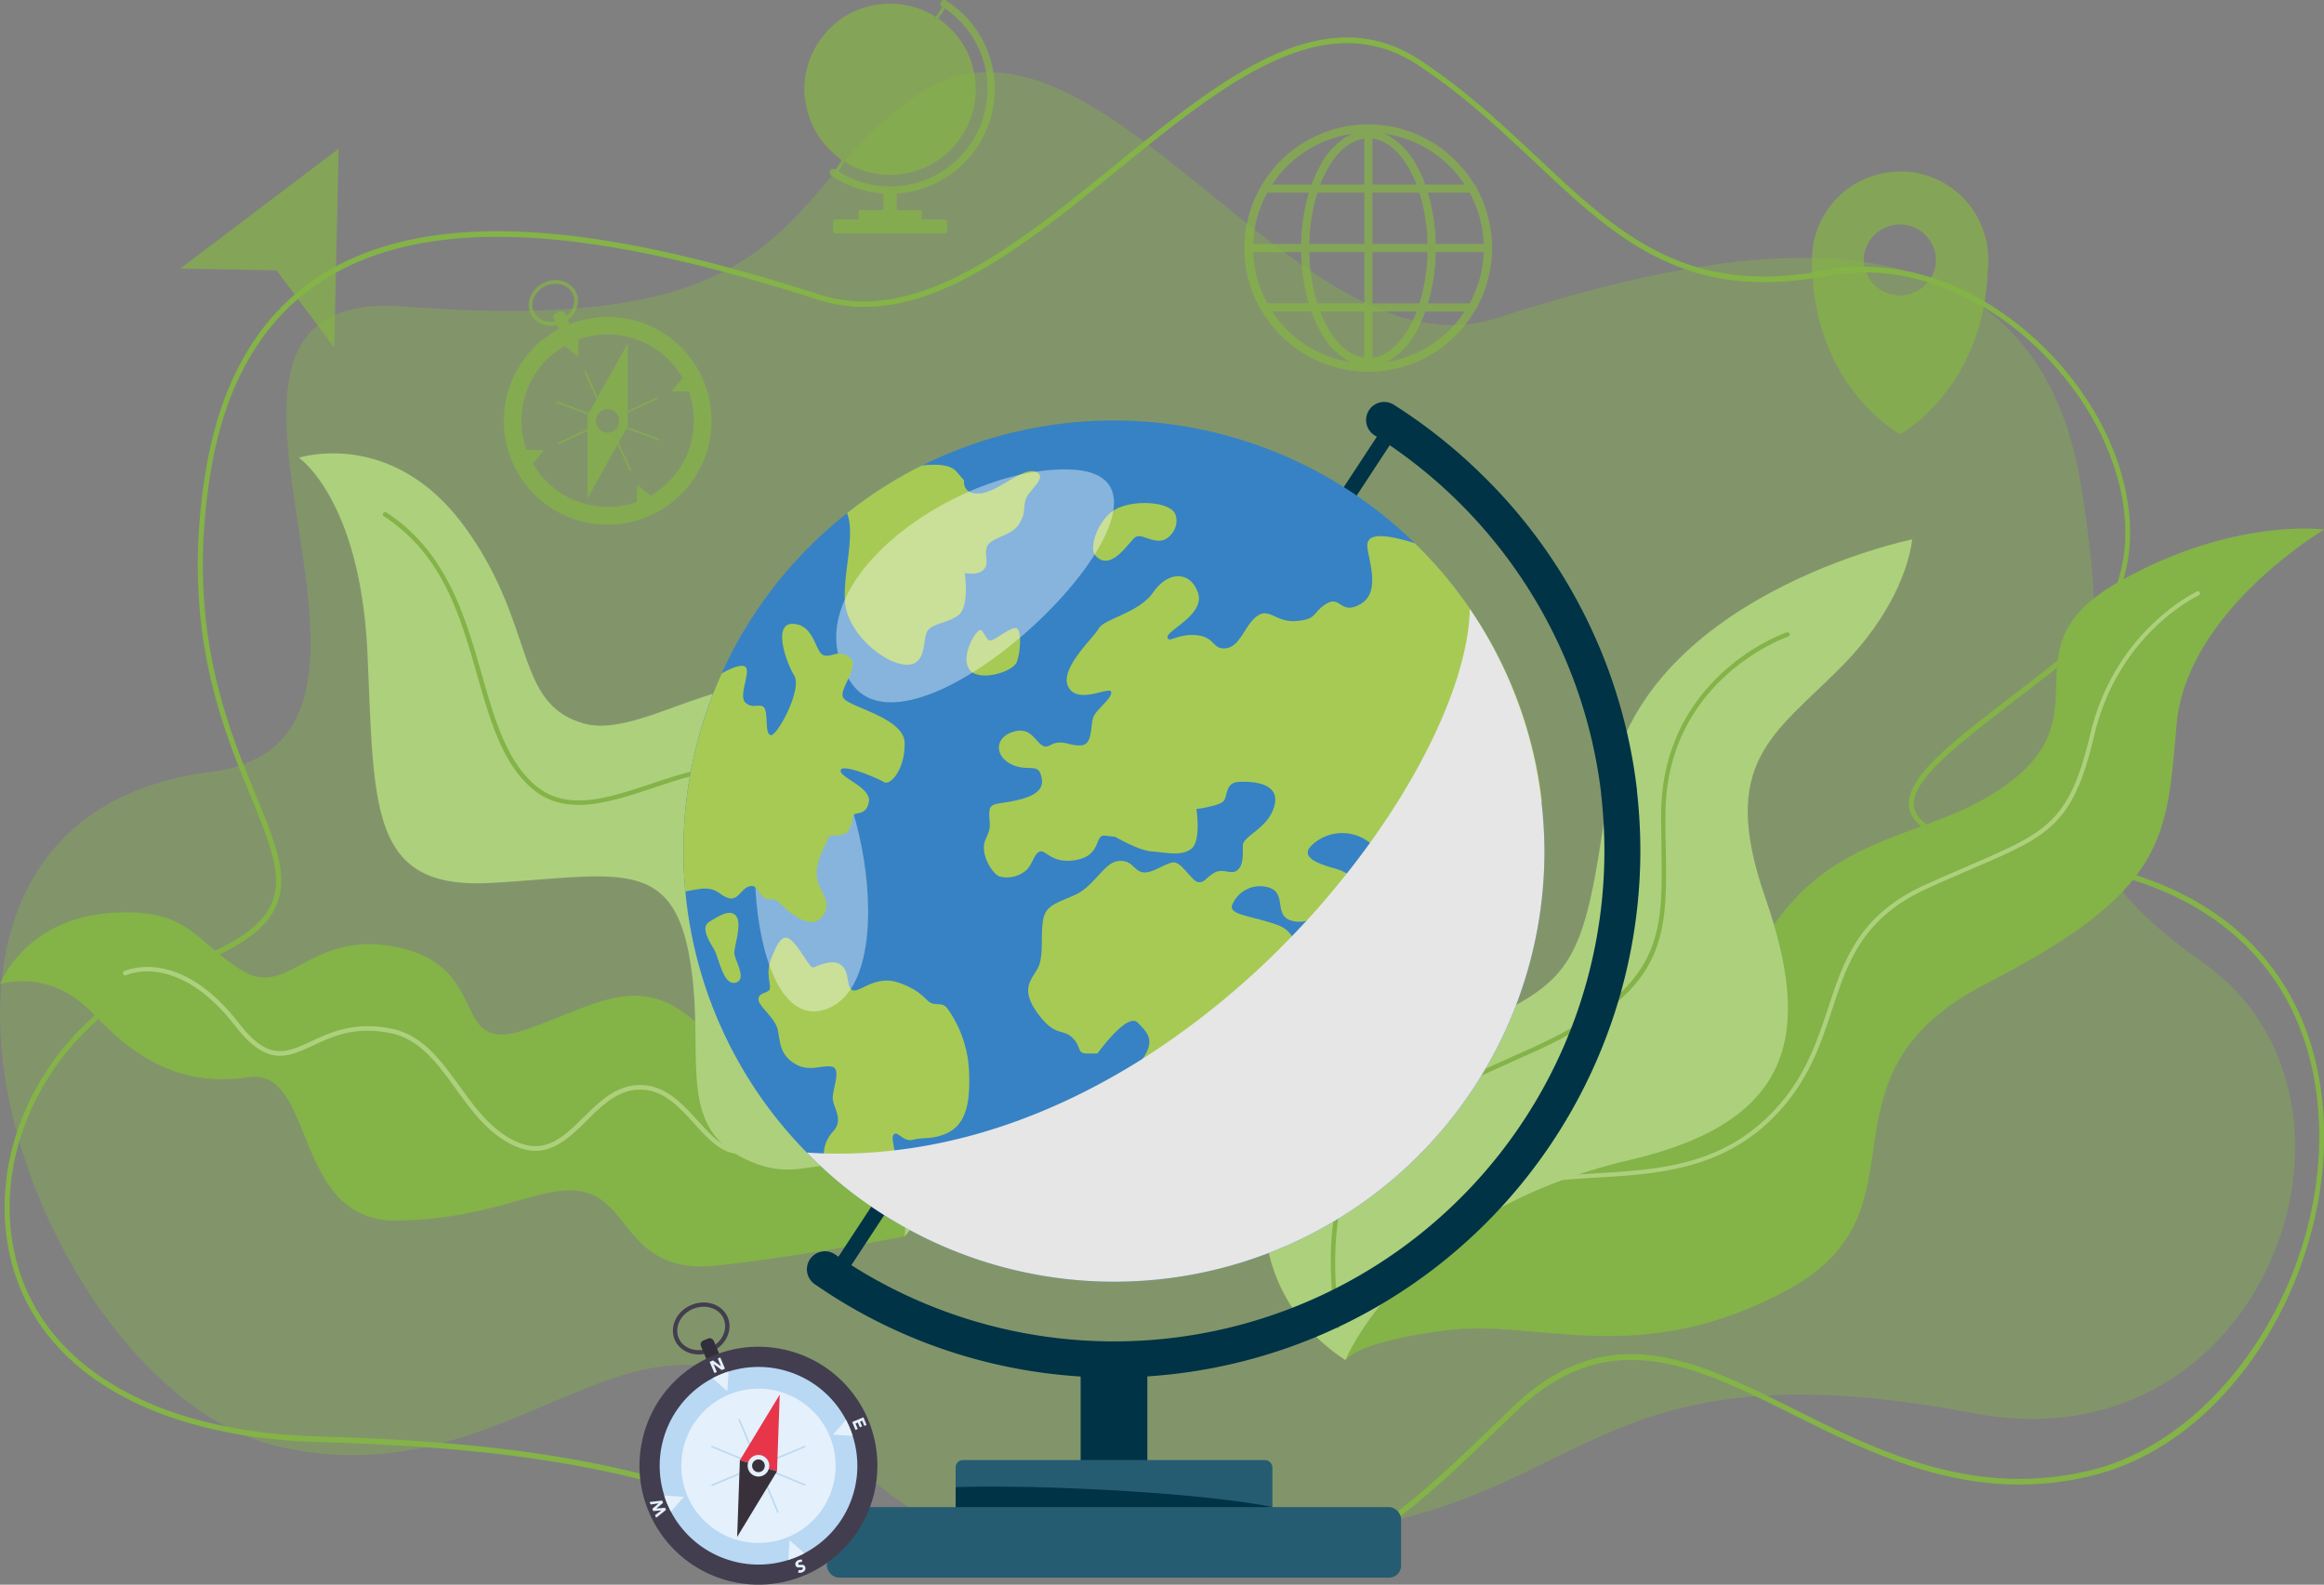 <?xml version="1.0" encoding="UTF-8"?> <svg xmlns="http://www.w3.org/2000/svg" viewBox="0 0 495.06 337.57"><rect x="0" y="0" width="495.06" height="337.57" fill="#808080" stroke="none"/> <defs> <style>.cls-1{isolation:isolate;}.cls-2{fill:#84b348;}.cls-3{opacity:0.4;}.cls-4{fill:#add07d;}.cls-5{fill:#003346;}.cls-6{fill:#3782c4;}.cls-7{fill:#a7ca54;}.cls-8{fill:#e6e6e6;mix-blend-mode:color-burn;}.cls-9{fill:#255c72;}.cls-10{fill:#fff;}.cls-11{fill:#423e4f;}.cls-12{fill:#322f3c;}.cls-13{fill:#b8d8f3;}.cls-14{fill:#e4f0fb;}.cls-15{fill:#e73649;}.cls-16{fill:#38313b;}.cls-17,.cls-19{opacity:0.7;}.cls-18,.cls-19{fill:#86b546;}</style> </defs> <g class="cls-1"> <g id="Слой_2" data-name="Слой 2"> <g id="Слой_1-2" data-name="Слой 1"> <path class="cls-2" d="M255.31,336.06c-9.95,0-22.18-.85-38.19-2.08-27.83-2.15-42.59-7-58.22-12.12-20-6.54-40.57-13.3-90.82-14.67-38.41-1.05-63.35-17.51-66.72-44-3.09-24.27,12.94-49.1,37.28-57.77C50,201.32,56,197.23,58,192.12c2.27-5.77-.58-12.71-4.53-22.31-6.32-15.38-15-36.45-9.7-69.15,3-18.63,10.67-32.37,22.79-40.84,27.48-19.2,72.15-8.53,108,2.92,20.87,6.66,42.11-10.62,62.66-27.33,23-18.68,44.64-36.32,65.48-22.48,9.74,6.47,17.47,13.73,24.94,20.75,14.23,13.38,26.82,25.22,48.19,25.23a68.8,68.8,0,0,0,12.93-1.3C416,52.43,442,74,450.58,96.93c6.43,17.24,3,32.89-9.4,42.92-4.09,3.3-8.05,6.34-11.87,9.28-12.71,9.78-22.75,17.5-21.54,23,1.09,4.88,11.24,8.39,32,11,33.74,4.31,53.88,24.64,55.25,55.78.7,15.88-4,33.08-12.94,47.18-9.37,14.81-22.38,24.86-36.61,28.3-25.13,6.08-45.57-4.11-63.6-13.09-21.16-10.54-39.43-19.64-59.33-.26C294.32,328.49,285,336.06,255.31,336.06ZM106,50.45c-14.59,0-28.09,2.86-38.86,10.39-11.86,8.29-19.36,21.75-22.31,40-5.22,32.33,3.36,53.2,9.63,68.44,4.06,9.89,7,17,4.53,23.3-2.15,5.45-8.33,9.74-20,13.91C15.12,215-.59,239.29,2.42,263c3.29,25.9,27.85,42,65.68,43,50.39,1.37,71.09,8.16,91.1,14.72,15.57,5.11,30.28,9.93,58,12.07,63.39,4.89,67.3,3.67,104.6-32.65,20.42-19.88,39-10.63,60.47.07,17.89,8.91,38.16,19,63,13,27.88-6.74,50.18-40.75,48.7-74.25-1.34-30.49-21.14-50.41-54.3-54.65-21.52-2.74-31.67-6.43-32.89-11.94-1.39-6.27,8.41-13.81,22-24.24,3.81-2.94,7.76-6,11.84-9.27,12-9.67,15.27-24.79,9-41.48-8.41-22.52-34-43.69-60.63-38.6l-.09-.59.09.59c-30.15,5.75-44.91-8.12-62-24.19-7.44-7-15.13-14.22-24.79-20.64-20.24-13.43-41.65,4-64.31,22.42-17.59,14.31-35.69,29-53.81,29a31.84,31.84,0,0,1-9.77-1.51C152.81,57,128.15,50.45,106,50.45Z"></path> <g class="cls-3"> <path class="cls-2" d="M86.33,65.29C173.17,72.08,164.88,40.52,195.84,20c37.9-25.15,80.58,61.29,122.76,47.82s113.83-31.89,124.77,35.91S429,176.37,469.7,205.37s13.09,107.5-49.13,95.69c-84.14-16-81.82,21-142.94,25.69s-69.72,11.05-105.56-23.84S110.8,320.54,58.83,308s-94.52-133.28-14-143.56C98.26,157.59,26.84,60.64,86.33,65.29Z"></path> </g> <path class="cls-2" d="M152.88,222.82c-14.31-17.87-24.27-9.26-40.77-3.54s-7.21-12.7-26.56-17.3-23.85,10.94-33.94,4.78-11.1-13.14-27.09-12.36C5.38,195.33,0,209.63,0,209.63s10.49-3.57,19.75,6.23S38.69,231.57,53,229.48,62.17,260.29,84.48,260s31.94-8.77,40.92-5.79,9,17.43,27.47,15.37,39.79-6.2,39.79-6.2,10-18.26-5.21-31.43S152.88,222.82,152.88,222.82Z"></path> <path class="cls-4" d="M159.38,245.58c-4.81,1.17-8-2.41-11.47-6.2-3.29-3.64-6.7-7.41-11.81-7.27-4.56.12-7.91,3.43-11.15,6.63-4.19,4.13-8.52,8.41-15.31,5.37-5.53-2.49-9.11-7.42-12.57-12.2-3.92-5.4-7.61-10.51-13.8-11.81-7.54-1.59-12.37.65-16.63,2.63-5.47,2.54-9.79,4.53-16.5-4.14-12.39-16-23.11-10.91-23.22-10.86a.49.49,0,1,1-.44-.88c.12,0,11.56-5.51,24.44,11.14,6.23,8,9.84,6.38,15.31,3.85,4.18-1.94,9.38-4.35,17.24-2.7,6.56,1.38,10.37,6.63,14.4,12.2,3.38,4.67,6.88,9.5,12.18,11.87,6.16,2.76,10.07-1.09,14.21-5.17,3.38-3.33,6.87-6.78,11.82-6.91,5.56-.15,9.28,4,12.56,7.6s6.38,7.05,10.71,5.85h0a.49.49,0,0,1,.24,1Z"></path> <path class="cls-4" d="M192.66,263.42c19.06-22.17,10.93-31.56-3.09-44s14-45-6.38-65.55-44.2,4.52-59,.19-9.91-21-25.33-42S63.67,97.51,63.67,97.51s13.16,8.85,14.62,41.88.45,50.13,26.26,48.69,38.16-5.81,42.15,14.9-3.39,36.49,12,43.89c12.85,6.18,15.76-3.13,28.68,4.76A11.33,11.33,0,0,1,192.66,263.42Z"></path> <path class="cls-2" d="M194.43,258.76a.44.44,0,0,1-.23,0,.49.49,0,0,1-.38-.58c4-20.07-3.79-24.89-12-30-3-1.9-6.21-3.86-8.63-6.67-3.94-4.55-3-12.77-2-21.47,1.26-10.9,2.69-23.25-5-31.14-7.43-7.62-17.48-4.27-27.2-1-9.13,3-18.55,6.18-25.65.08-6.35-5.45-8.93-14.5-11.67-24.08-3.62-12.68-7.36-25.8-19.89-33.9a.49.49,0,0,1-.15-.68.5.5,0,0,1,.68-.15c12.84,8.31,16.81,22.2,20.31,34.46,2.69,9.44,5.23,18.35,11.36,23.61,6.68,5.73,15.43,2.81,24.69-.27,10-3.34,20.37-6.79,28.23,1.28,8,8.22,6.54,20.82,5.25,31.93-1,8.48-1.91,16.49,1.75,20.72,2.33,2.69,5.42,4.62,8.41,6.48,8.13,5.06,16.53,10.28,12.44,31A.5.5,0,0,1,194.43,258.76Z"></path> <path class="cls-2" d="M372,207.39c15.11-32.88,38.65-26.61,57.09-41.52s-2-28.25,22.36-42,43.65-11.07,43.65-11.07-29.19,17.29-31.41,41.3-1.43,35.32-40.43,55.34-10.71,48.1-42.4,65.28-53.1,6.18-72.66,8.65-21.55,6.34-21.55,6.34-10.14-20.14,7.68-35.08S372,207.39,372,207.39Z"></path> <path class="cls-4" d="M322.44,253.29a.46.46,0,0,1-.12-.9c5.47-1.71,11.57-2.08,18-2.47,12.86-.78,26.16-1.58,37.11-12.87,7-7.18,9.51-14.88,12-22.33,3.35-10.18,6.52-19.8,20.66-26.23,3.61-1.65,6.83-3,9.67-4.25,16.18-7,21.06-9.05,25.5-27.82C450.54,134.13,467.85,126.1,468,126a.45.45,0,0,1,.37.83c-.17.08-17.07,7.94-22.24,29.77-4.55,19.22-9.53,21.36-26,28.45-2.83,1.22-6.05,2.6-9.65,4.24C396.7,195.59,393.59,205,390.3,215c-2.49,7.54-5.06,15.35-12.18,22.68-11.2,11.55-25.29,12.4-37.72,13.15-6.4.38-12.44.75-17.8,2.43Z"></path> <path class="cls-4" d="M286.61,289.73c-22.27-14.37-26.82-49,11.07-64.68s38.74-13.46,44.83-55.79,64.81-54.36,64.81-54.36-.83,12.81-15.19,27.25S366,162.38,376.06,191.28s6.1,47.65-28.87,55.81C299.15,258.29,286.61,289.73,286.61,289.73Z"></path> <path class="cls-2" d="M284.87,282.91a.46.46,0,0,1-.45-.41c-4.56-38.51,7.55-43.92,39.93-58.39l.73-.32c29.35-13.12,29.17-23.91,28.84-43.51,0-2.08-.07-4.26-.07-6.55,0-29.73,26.49-39,26.76-39a.46.46,0,1,1,.29.87c-.26.09-26.17,9.13-26.13,38.18,0,2.28,0,4.46.07,6.54.33,20,.52,31-29.39,44.36l-.72.32c-31.93,14.27-43.88,19.61-39.4,57.44a.45.45,0,0,1-.4.51Z"></path> <rect class="cls-5" x="125.66" y="179.62" width="223.29" height="3.29" transform="translate(-44.46 280.16) rotate(-56.71)"></rect> <path class="cls-6" d="M329,181.27a91.66,91.66,0,0,1-153.29,67.94q-2-1.8-3.84-3.69A91.33,91.33,0,0,1,146,189.91c-.28-2.84-.41-5.73-.41-8.64a91.44,91.44,0,0,1,34.81-71.91,90.31,90.31,0,0,1,15.9-10.14h0a91.73,91.73,0,0,1,132.07,71.5h0A94.15,94.15,0,0,1,329,181.27Z"></path> <path class="cls-7" d="M218.5,106.38c-.59,2,.1,2.87-1.48,5.34s-5.93,2.77-6.72,4.64.59,3.66-.79,5-4,.69-4,.69,1.11,7.31-1.46,9.09-6,1.68-6.72,3.76-.1,7.41-5,6.62-12-7.12-12.35-13.54c-.38-6,2.28-14.16.45-18.67a90.31,90.31,0,0,1,15.9-10.14h0c4.16-.49,6.37.07,7.47,1.34l1.58,1.84s-.53,3,3.3,2.77,9.35-5.8,12-4.61S219.1,104.4,218.5,106.38Z"></path> <path class="cls-7" d="M233.33,118.34c-1.53-1.66.69-8.2,4.75-10.08s11.16-1.29,12.25,1.19-1,5.73-3.36,5.73-3.79-1.48-5.06-.79S236.79,122.1,233.33,118.34Z"></path> <path class="cls-7" d="M208.62,134.25c-1.36.9-4.05,6-2,8.51s9.2.39,10-1.78,1-6.43,0-7.12-5,2.87-5.84,2.57S209.33,133.79,208.62,134.25Z"></path> <path class="cls-7" d="M201.7,241.4c-3.06,1.39-5,.79-7.21,1.39s-3.46-2.38-4.26-.89c-.21.41.05,1.6.3,3.15.62,3.78,1.19,9.67-5.36,11.67a91.3,91.3,0,0,1-9.45-7.51,14,14,0,0,1-.23-3.51,7.29,7.29,0,0,1,1.9-4.6c2.47-2.56.09-5.13,0-7.11s2.06-6.62-.41-6.82-4.93,1.28-8-.79-2.76-4.85-3.36-7.22-4-4.84-4.05-6.23,1.58-1.28,2.27-2-.89-3.36.4-6.62,2.37-5.64,4.25-4.06,3.95,5.83,4.64,5.83,3.86-2,5.94-.59,1.08,4.84,2.57,5.44,4.84-3.37,9.88-1.58,5.63,3.85,6.92,4.35,2.47-.3,3.56,1.38A24.88,24.88,0,0,1,206.45,229C206.74,236.85,204.76,240,201.7,241.4Z"></path> <path class="cls-7" d="M328.41,170.71h0c-.64,2.5-1.17,7.7-2,10-1.32,3.43-4.22.79-5.41,2.77s1.06,5.8,0,8.56-4.48-.52-7.51.4-3.16-.92-3-5-.92-3.43-1.71-1.58-2.11,4.48-2.51,5.67.26,5,0,7.24-6.46,6.86-12.39,4.88-1.32-7.12.27-12.65.92-8.7-2-11.2l-.24-.19a9.41,9.41,0,0,0-11.36-.47c-3.95,2.76-1.58,4.35,3.69,5.84a9.79,9.79,0,0,1,2.74,1.14c2.16,1.41,1.72,3.26,2.53,5.8,1.06,3.3-2.63,3.56-5.66,3.16-1.73-.22-3.53.53-5.32,1a5.85,5.85,0,0,1-4-.17c-3-1.45-.53-5.66-4.22-6.85a6.41,6.41,0,0,0-7.77,3.56c-1.06,2.37,4.08,2.37,9.75,4.48a5.94,5.94,0,0,1,3,2.43c1.95,3.07,1.06,7.46,1.06,7.46s3.3,1.18,2.9,3.82-8.17,5.27-10.14,7,.79,6.34.66,11.48a8.25,8.25,0,0,1-4.09,7.11l-.92.27-1.85,1.58c-1.84,1.58-.66,2.77-1.32,7.25s-5.27,11.33-12,10.28-6.33-13.44-6.59-16.34-3.95-4.49-4.61-6.59,1.92-3.14,4.8-7a.67.67,0,0,1,.07-.11c2.9-4,1.32-5.67-.92-7.92s-8.56,6.6-8.56,6.6h-2.24c-2.24,0-1.06-1.45-3.17-3.43s-3.69,0-7.51-5.4-.66-7.25.4-9.75.39-6.59.92-9.75,2.5-3.56,6.72-5.41,6.19-6.85,9.23-7.25,3.29,2,5.27,2.38,4.87-2,6.59-2.11,3.95,4.08,5.27,4.22,1.58-.93,3.42-2,3.56.53,4.88-.53,1.19-3.16,1.19-5.27,5.4-3.56,6.72-8.44-4.48-5.27-7.51-5.13-2.38,3-3.3,4.08-5.8,1.71-5.8,1.71,1.06,6.73-1.05,8.44-5.54.79-8.44.59-7.77-3.1-7.77-3.1l-2.24-.26c-2.24-.26-.66,4.09-5.93,5.14s-6.59-2.11-7.84-1.78-1.52,2.44-2.84,3.89a6.37,6.37,0,0,1-5.8,1.45c-1.58-.53-4.35-5-3-7.91s.79-2.9.79-5.53,1.72-1.72,6.64-3,5-3.43,4.24-5.52-3.23-.28-6.53-2.13-3.16-5.8,1.19-6.85,4.74,4.48,7.38,3,4.22.26,6.72,0,1.84-4.35,2.55-6.06,3.91-3.83,3.78-5.27-7,2.76-9.1-1.06,5.27-10.41,6.46-12.51,8.57-3.3,11.6-7.71,7.77-4.69,9.49,0-6.59,8.1-6.46,9.55,2.11-.79,6.19-.4,3.3,3.16,6.33,2.77,3.95-5,6.59-6.86,3.95,1.45,8.43,1.06,3.3-1.85,6.33-3.69,3,2.63,7.38,0,1.32-9.89,1.32-12.39c0-2.2,2.44-2.88,10.1-.5a91.46,91.46,0,0,1,27.12,55.11Z"></path> <path class="cls-7" d="M315.57,199.66c-2.18.38-3.3,6.32-5.54,9.62s-10.14,5.66-6.32,10,7.77-3.42,10.41-3.55,7.64-.66,8-4.62-4-4.35-4.75-5.8S319.26,199,315.57,199.66Z"></path> <path class="cls-7" d="M275.9,241.7c-5.27-4.61-6.72.79-8.83,3.69s-8.17,6.59-3,9.09,10.15-.66,10.28-3.42,1.71-2.77,3.42-4.75S275.9,241.7,275.9,241.7Z"></path> <path class="cls-8" d="M329,181.27a91.66,91.66,0,0,1-153.29,67.94q-2-1.8-3.84-3.69c1.21.08,2.41.13,3.61.18a104.21,104.21,0,0,0,15-.65c18.94-2.17,36.75-9.35,52.61-19.32a172.58,172.58,0,0,0,32.09-26.28c1.11-1.14,2.2-2.3,3.26-3.45,3-3.26,5.81-6.58,8.45-9.92,1.72-2.16,3.37-4.34,4.93-6.51,13.22-18.35,21-36.8,21.29-49.84a91,91,0,0,1,15.25,41h0A94.15,94.15,0,0,1,329,181.27Z"></path> <rect class="cls-5" x="230.2" y="290.46" width="14.21" height="25.83"></rect> <path class="cls-5" d="M237.31,293.43a111.37,111.37,0,0,1-63.77-19.89,3.84,3.84,0,1,1,4.38-6.31,104.48,104.48,0,0,0,163.85-86,105.74,105.74,0,0,0-.69-12l0-.23a104.85,104.85,0,0,0-48.14-76.19,3.85,3.85,0,1,1,4.1-6.51A112.89,112.89,0,0,1,315.56,101a111.85,111.85,0,0,1,33.16,67.41l0,.23a114.93,114.93,0,0,1,.71,12.68A112.29,112.29,0,0,1,237.31,293.43Z"></path> <rect class="cls-9" x="203.57" y="311.02" width="67.48" height="13.71" rx="1.53"></rect> <path class="cls-5" d="M271,321s-19.47,2.23-38.24,3.69H205.09a1.52,1.52,0,0,1-1.52-1.53v-6.37C218.77,316.23,253.53,317.63,271,321Z"></path> <rect class="cls-9" x="176.16" y="321.04" width="122.3" height="15.02" rx="2.53"></rect> <g class="cls-3"> <path class="cls-10" d="M227.68,100c-24.92-.58-60.87,25.79-46.1,45.79S261.54,100.8,227.68,100Z"></path> <path class="cls-10" d="M168.16,158.2c-12.11,8.92-9.3,64.06,8.39,56.55S180.27,149.29,168.16,158.2Z"></path> </g> <path class="cls-7" d="M192.71,158.27c.09,5.54-3,9.2-4.45,8.31s-9-4.06-9.19-2.47,6.72,3.65,6,6.82-3,1.68-3.36,3-.29,2.27-1.28,3.36-3.86.3-4,1.19-2.47,4.15-2.47,7.71,3.95,5.83,1.08,9.19-8.3-2.47-9.39-3.36-2,0-3.16-1-1.29-2.77-3-2.17-2.27,3-4.25,2.47-2.39-2.3-5.83-2a34,34,0,0,0-3.4.6c-.28-2.84-.41-5.73-.41-8.64a91.48,91.48,0,0,1,8.13-37.81c2.16-1.26,4.36-2.06,5.07-1.4,1.19,1.09-1.58,6.13,0,7.61s3.26-.09,4.06,1.19,0,5.63,1.38,5.73,6.72-9.81,4.94-12.71-4.64-11.21-.2-11,4.65,5.83,6.33,6.62,3.16-1.38,5.63.5-2.14,6.42-1.37,8.5S192.61,152.74,192.71,158.27Z"></path> <path class="cls-7" d="M156.83,209.28c-2.81.93-3.66-5.34-4.75-7.12s-2.87-4.65-1-5.79,4.45-2.91,5.74-1.23-.4,6.33-.4,7.81S159.2,208.49,156.83,209.28Z"></path> <path class="cls-11" d="M151.46,288c-3.12,1.3-6.59.11-7.75-2.66s.45-6.07,3.57-7.37,6.59-.11,7.75,2.65S154.58,286.71,151.46,288Zm-3.83-9.19c-2.65,1.11-4,3.88-3.07,6.18s3.9,3.27,6.55,2.16,4-3.87,3.07-6.18S150.28,277.71,147.63,278.82Z"></path> <rect class="cls-12" x="149.96" y="285.1" width="2.95" height="5.71" rx="0.9" transform="translate(-99.18 80.5) rotate(-22.64)"></rect> <circle class="cls-11" cx="161.57" cy="312.23" r="25.34" transform="translate(-179.34 398.1) rotate(-76.78)"></circle> <path class="cls-13" d="M181,304.12c.24.58.45,1.16.64,1.75a21,21,0,0,1-10.29,25,18.46,18.46,0,0,1-1.68.79c-.58.24-1.16.45-1.74.64a21.07,21.07,0,0,1-25-10.28c-.28-.55-.54-1.11-.79-1.68s-.45-1.16-.63-1.75a21.06,21.06,0,0,1,10.28-25,18.46,18.46,0,0,1,1.68-.79c.58-.24,1.16-.46,1.74-.64a21.07,21.07,0,0,1,25,10.28C180.49,303,180.76,303.55,181,304.12Z"></path> <circle class="cls-14" cx="161.57" cy="312.23" r="16.44" transform="translate(-187.03 266.72) rotate(-55.2)"></circle> <path class="cls-13" d="M165.74,322.23a.14.14,0,0,1-.2-.08l-8.23-19.73a.16.16,0,0,1,.08-.2.16.16,0,0,1,.2.09L165.82,322A.15.15,0,0,1,165.74,322.23Z"></path> <path class="cls-13" d="M151.56,316.4a.16.16,0,0,1,.08-.2L171.37,308a.16.16,0,0,1,.2.09.16.16,0,0,1-.08.2l-19.73,8.22A.14.14,0,0,1,151.56,316.4Z"></path> <path class="cls-13" d="M151.54,308.11a.16.16,0,0,1,.2-.09l19.77,8.13a.16.16,0,0,1-.12.29l-19.77-8.13A.17.17,0,0,1,151.54,308.11Z"></path> <polygon class="cls-15" points="166.1 297.07 157.61 311.05 165.52 313.41 166.1 297.07"></polygon> <polygon class="cls-16" points="157.03 327.39 157.61 311.05 165.52 313.41 157.03 327.39"></polygon> <path class="cls-14" d="M163.69,311.34a2.3,2.3,0,1,1-3-1.24A2.3,2.3,0,0,1,163.69,311.34Z"></path> <path class="cls-16" d="M162.81,311.71a1.35,1.35,0,1,1-1.76-.72A1.35,1.35,0,0,1,162.81,311.71Z"></path> <path class="cls-14" d="M155.2,292.16l-.25,4.2-3.17-2.77a18.46,18.46,0,0,1,1.68-.79C154,292.56,154.62,292.34,155.2,292.16Z"></path> <path class="cls-14" d="M171.35,330.87a18.46,18.46,0,0,1-1.68.79c-.58.24-1.16.45-1.74.64l.26-4.2Z"></path> <path class="cls-14" d="M181,304.12c.24.58.45,1.16.64,1.75l-4.21-.26,2.78-3.17C180.49,303,180.76,303.55,181,304.12Z"></path> <path class="cls-14" d="M145.7,318.85,142.92,322c-.28-.55-.54-1.11-.79-1.68s-.45-1.16-.63-1.75Z"></path> <path class="cls-14" d="M151.16,290.1l.72-.3,1.71,1.24h0l-.69-1.66.53-.22,1,2.39-.69.29L152,290.56h0l.71,1.7-.53.22Z"></path> <path class="cls-14" d="M183.93,301.91l.67,1.63-.48.2-.46-1.1-.45.19.44,1-.49.2-.43-1-.49.2.48,1.16-.48.21-.7-1.69Z"></path> <path class="cls-14" d="M139.77,323.31l-.23-.57,1.37-1h0l-1.75.14-.2-.49,1.37-1.16h0l-1.74.25-.22-.53,2.68-.3.2.47-1.44,1.22h0l1.87-.16.19.45Z"></path> <path class="cls-14" d="M170.73,332.8a.4.4,0,0,0-.22-.05.78.78,0,0,0-.23.05l-.11.06-.1.09a.54.54,0,0,0,0,.11.19.19,0,0,0,0,.13.21.21,0,0,0,.15.14,1,1,0,0,0,.25,0l.3,0H171a.81.81,0,0,1,.29.12.65.65,0,0,1,.22.3.88.88,0,0,1,.07.38.75.75,0,0,1-.1.33,1,1,0,0,1-.23.26,1.27,1.27,0,0,1-.34.2,1.54,1.54,0,0,1-.46.11,1.14,1.14,0,0,1-.47-.08l.21-.56a.61.61,0,0,0,.27.08.66.66,0,0,0,.28-.05l.12-.07a.45.45,0,0,0,.1-.09.34.34,0,0,0,.06-.12.25.25,0,0,0,0-.12.23.23,0,0,0-.15-.14,1,1,0,0,0-.25,0l-.31,0a1.13,1.13,0,0,1-.32,0,.61.61,0,0,1-.29-.11.64.64,0,0,1-.22-.28.84.84,0,0,1-.06-.37.75.75,0,0,1,.1-.33,1,1,0,0,1,.23-.27,1.29,1.29,0,0,1,.32-.19,1.53,1.53,0,0,1,.42-.11,1.21,1.21,0,0,1,.42.05Z"></path> <g class="cls-17"> <rect class="cls-18" x="167.45" y="18.65" width="44.35" height="0.65" transform="translate(69.69 167.08) rotate(-56.71)"></rect> <path class="cls-18" d="M207.84,19a18.21,18.21,0,0,1-28.57,15,19.52,19.52,0,0,1-1.88-1.49c-.26-.24-.51-.49-.76-.74a18.16,18.16,0,0,1-5.14-11,16.37,16.37,0,0,1-.08-1.72A18.12,18.12,0,0,1,178.32,4.7a17.67,17.67,0,0,1,3.16-2h0a18.2,18.2,0,0,1,20.84,3.25,18.6,18.6,0,0,1,2.36,2.81,18,18,0,0,1,3,8.14h0A18.22,18.22,0,0,1,207.84,19Z"></path> <path class="cls-18" d="M185.89,4.1c-.12.4,0,.57-.3,1.06s-1.17.55-1.33.93.12.72-.16,1a1,1,0,0,1-.79.14s.22,1.45-.29,1.8-1.19.34-1.33.75,0,1.47-1,1.31a3.35,3.35,0,0,1-2.46-2.69c-.07-1.19.46-2.81.09-3.7a17.67,17.67,0,0,1,3.16-2h0c.82-.1,1.26,0,1.48.27l.31.36s-.1.6.66.55,1.86-1.15,2.38-.91S186,3.71,185.89,4.1Z"></path> <path class="cls-18" d="M188.83,6.48c-.3-.33.14-1.63.95-2s2.22-.26,2.43.23a.84.84,0,0,1-.67,1.14c-.47,0-.75-.29-1-.16S189.52,7.23,188.83,6.48Z"></path> <path class="cls-18" d="M183.93,9.64c-.27.18-.81,1.2-.4,1.69s1.83.08,2-.35.19-1.28,0-1.42-1,.57-1.16.51S184.07,9.55,183.93,9.64Z"></path> <path class="cls-18" d="M180.76,14.41c0,1.1-.58,1.83-.88,1.65s-1.79-.8-1.82-.49,1.33.73,1.19,1.36-.59.33-.66.58-.06.46-.26.67-.77.06-.8.24A4,4,0,0,0,177,20c0,.71.79,1.16.22,1.82s-1.65-.49-1.86-.66-.4,0-.63-.2-.26-.55-.59-.43-.45.59-.85.49-.47-.46-1.15-.39a6.9,6.9,0,0,0-.68.12,16.37,16.37,0,0,1-.08-1.72A18.26,18.26,0,0,1,173,11.47c.43-.25.87-.41,1-.28s-.31,1.22,0,1.51.65,0,.81.24,0,1.12.27,1.14,1.34-1.95,1-2.53-.92-2.22,0-2.18.93,1.15,1.26,1.31.63-.27,1.12.1-.43,1.28-.27,1.69S180.75,13.31,180.76,14.41Z"></path> <path class="cls-18" d="M173.64,24.54c-.56.19-.73-1.06-.94-1.41s-.57-.92-.2-1.15.88-.58,1.14-.24-.08,1.25-.08,1.55S174.11,24.39,173.64,24.54Z"></path> <path class="cls-18" d="M182.55,30.92a5.74,5.74,0,0,1-1.43.28c-.43.12-.69-.47-.85-.18a1.82,1.82,0,0,0,.06.63c.13.75.24,1.92-1.06,2.32a19.52,19.52,0,0,1-1.88-1.49,2.92,2.92,0,0,1,0-.7,1.41,1.41,0,0,1,.38-.91c.49-.52,0-1,0-1.42s.41-1.31-.08-1.35-1,.25-1.59-.16-.55-1-.66-1.43-.79-1-.81-1.24.31-.26.45-.39-.17-.67.08-1.32.47-1.12.84-.8.79,1.15.93,1.15.76-.39,1.18-.11.21,1,.51,1.08,1-.67,2-.32a4.24,4.24,0,0,1,1.37.87c.26.09.49-.06.71.27a4.86,4.86,0,0,1,.88,2.75C183.55,30,183.16,30.65,182.55,30.92Z"></path> <path class="cls-18" d="M207.72,16.88h0c-.13.5-.23,1.53-.4,2-.27.68-.84.16-1.08.55s.21,1.15,0,1.7-.89-.1-1.49.08-.63-.18-.6-1-.18-.68-.34-.32-.42.89-.5,1.13.05,1,0,1.44a2.12,2.12,0,0,1-2.46,1c-1.18-.4-.26-1.42.05-2.52s.19-1.72-.39-2.22l0,0a1.85,1.85,0,0,0-2.25-.09c-.79.55-.32.86.73,1.16a1.74,1.74,0,0,1,.54.23c.43.27.35.64.51,1.15s-.53.7-1.13.63a2.81,2.81,0,0,0-1.05.19,1.18,1.18,0,0,1-.81,0c-.6-.29-.1-1.12-.84-1.36a1.28,1.28,0,0,0-1.54.71c-.21.47.81.47,1.94.89a1.17,1.17,0,0,1,.6.48,2.28,2.28,0,0,1,.21,1.48s.65.24.57.76-1.62,1.05-2,1.39.16,1.26.13,2.28a1.64,1.64,0,0,1-.81,1.41l-.18.05-.37.32c-.37.31-.13.55-.26,1.44s-1.05,2.25-2.39,2-1.25-2.67-1.3-3.25-.79-.89-.92-1.31.38-.62.95-1.39l0,0c.57-.79.26-1.13-.19-1.57s-1.7,1.31-1.7,1.31h-.44c-.45,0-.21-.29-.63-.68s-.73,0-1.49-1.08-.13-1.44.08-1.93a11.34,11.34,0,0,0,.18-1.94c.1-.63.5-.71,1.33-1.07s1.23-1.37,1.84-1.44.65.39,1,.47,1-.4,1.31-.42.79.81,1.05.84.31-.19.68-.4.71.11,1-.1.24-.63.24-1.05,1.07-.71,1.33-1.67-.89-1-1.49-1-.47.6-.66.81-1.15.34-1.15.34.21,1.33-.21,1.67-1.1.16-1.67.12a4.93,4.93,0,0,1-1.55-.62l-.44-.05c-.45,0-.13.81-1.18,1s-1.31-.42-1.56-.35-.3.48-.56.77a1.25,1.25,0,0,1-1.15.29,1.45,1.45,0,0,1-.61-1.57c.27-.58.16-.58.16-1.1s.34-.34,1.32-.6,1-.68.84-1.1-.64-.05-1.29-.42-.63-1.15.23-1.36.94.89,1.47.6.84,0,1.33,0,.37-.86.51-1.2.78-.76.75-1-1.39.55-1.81-.21,1-2.07,1.29-2.49,1.7-.65,2.3-1.53,1.54-.93,1.88,0-1.3,1.61-1.28,1.9.42-.16,1.23-.08.66.63,1.26.55.78-1,1.31-1.36.78.29,1.67.21.66-.37,1.26-.73.6.52,1.47,0,.26-2,.26-2.47.48-.57,2-.1a18.6,18.6,0,0,1,2.36,2.81A18,18,0,0,1,207.72,16.88Z"></path> <path class="cls-18" d="M205.17,22.63c-.43.08-.65,1.26-1.1,1.91s-2,1.13-1.26,2,1.55-.68,2.07-.7,1.52-.14,1.6-.92-.79-.86-.94-1.15S205.9,22.5,205.17,22.63Z"></path> <path class="cls-18" d="M197.29,31c-1-.91-1.33.16-1.75.74s-1.63,1.31-.61,1.8,2-.13,2-.68.34-.55.68-.94S197.29,31,197.29,31Z"></path> <rect class="cls-18" x="188.21" y="40.67" width="2.82" height="5.13"></rect> <path class="cls-18" d="M189.62,41.26A22.12,22.12,0,0,1,177,37.31a.77.77,0,0,1,.87-1.26,20.57,20.57,0,0,0,11.79,3.68A20.78,20.78,0,0,0,210.38,19a21.42,21.42,0,0,0-.14-2.39v0A20.65,20.65,0,0,0,204.1,4.12a20.87,20.87,0,0,0-3.43-2.71.76.76,0,1,1,.82-1.29A21.91,21.91,0,0,1,205.17,3a21.38,21.38,0,0,1,2.88,3.43,22.24,22.24,0,0,1,3.71,10v.05A23.79,23.79,0,0,1,211.9,19,22.31,22.31,0,0,1,189.62,41.26Z"></path> <rect class="cls-18" x="182.92" y="44.75" width="13.4" height="2.72" rx="0.3"></rect> <path class="cls-18" d="M196.33,46.74s-3.87.45-7.6.74h-5.5a.31.31,0,0,1-.31-.31V45.91A79.25,79.25,0,0,1,196.33,46.74Z"></path> <rect class="cls-18" x="177.48" y="46.74" width="24.29" height="2.98" rx="0.5"></rect> </g> <g class="cls-17"> <path class="cls-18" d="M119.85,68.83c-2.68,1.24-5.75.31-6.84-2.07s.19-5.31,2.87-6.55,5.75-.31,6.85,2.07S122.53,67.59,119.85,68.83Zm-3.64-7.89c-2.28,1.05-3.39,3.51-2.48,5.49s3.51,2.73,5.79,1.67,3.39-3.51,2.48-5.49S118.49,59.89,116.21,60.94Z"></path> <rect class="cls-18" x="118.54" y="66.29" width="2.57" height="4.98" rx="0.79" transform="translate(-17.79 56.5) rotate(-24.75)"></rect> <path class="cls-18" d="M120.18,69.55a22.12,22.12,0,1,0,29.35,10.82A22.11,22.11,0,0,0,120.18,69.55Zm18.4,36q-.69.4-1.44.75c-.49.23-1,.43-1.5.61a18.38,18.38,0,0,1-22.14-8.17q-.41-.69-.75-1.44c-.22-.49-.43-1-.61-1.5a18.38,18.38,0,0,1,8.17-22.14q.69-.41,1.44-.75c.5-.22,1-.43,1.5-.61A18.39,18.39,0,0,1,145.4,80.5c.26.46.51.94.74,1.44s.43,1,.61,1.5A18.38,18.38,0,0,1,138.58,105.58Z"></path> <path class="cls-18" d="M124.78,79.12l3.78,8.2-.15.06-.15.08-3.78-8.2a.16.16,0,0,1,.08-.22A.17.17,0,0,1,124.78,79.12Z"></path> <path class="cls-18" d="M130.49,91.89l.14-.08,3.78,8.2a.16.16,0,0,1-.08.22.16.16,0,0,1-.22-.08L130.33,92Z"></path> <path class="cls-18" d="M127.13,90.52l.06.16.08.14-8.2,3.78a.16.16,0,0,1-.22-.08.17.17,0,0,1,.08-.22Z"></path> <path class="cls-18" d="M140,84.75A.17.17,0,0,1,140,85l-8.2,3.78-.06-.15-.07-.15,8.2-3.78A.16.16,0,0,1,140,84.75Z"></path> <path class="cls-18" d="M125.44,88l1.74.64c0,.11-.08.21-.11.31l-8.48-3.12a.17.17,0,0,1-.09-.21.16.16,0,0,1,.21-.1Z"></path> <path class="cls-18" d="M140.39,93.67a.16.16,0,0,1-.21.1l-6.73-2.48-1.74-.64a1.28,1.28,0,0,0,.11-.31l8.48,3.12A.16.16,0,0,1,140.39,93.67Z"></path> <path class="cls-18" d="M133.73,73.14V90.75l-1.9-.49a2.52,2.52,0,0,0-.09-1.51l-.06-.15-.07-.15a2.48,2.48,0,0,0-3.07-1.13l-.15.06-.15.08a2.38,2.38,0,0,0-1.08,1.16c0,.11-.08.21-.11.31l0,.08-1.9-.49.14-.25.16-.29,1.68-3,.19-.35Z"></path> <path class="cls-18" d="M133.75,90.75l-.14.25-.16.29-1.68,3-.2.36-6.4,11.48,0-14.33V88.52L127,89a2.53,2.53,0,0,0,.09,1.51l.06.16.08.14A2.47,2.47,0,0,0,130.33,92l.16-.06.14-.08a2.38,2.38,0,0,0,1.08-1.16,1.28,1.28,0,0,0,.11-.31l0-.08Z"></path> <path class="cls-18" d="M123.25,72.33,123.16,76l-2.85-2.31q.69-.41,1.44-.75C122.24,72.71,122.75,72.51,123.25,72.33Z"></path> <path class="cls-18" d="M138.58,105.58q-.69.4-1.44.75c-.49.23-1,.43-1.5.61l.09-3.67Z"></path> <path class="cls-18" d="M146.14,81.94c.23.49.43,1,.61,1.5l-3.67-.09,2.31-2.85Q145.8,81.19,146.14,81.94Z"></path> <path class="cls-18" d="M115.81,95.92l-2.31,2.85q-.41-.69-.75-1.44c-.23-.49-.43-1-.61-1.5Z"></path> <path class="cls-18" d="M119.66,70.66l.61-.28,1.53,1h0L121.15,70l.45-.21,1,2.06-.59.27-1.57-1h0l.68,1.47-.46.2Z"></path> <path class="cls-18" d="M148.62,79.92l.64,1.39-.41.19-.44-.94-.38.18.41.89-.42.19-.41-.89-.42.19.46,1-.42.19-.66-1.45Z"></path> <path class="cls-18" d="M110.79,100l-.23-.49,1.17-.94h0l-1.52.18-.19-.42,1.15-1h0l-1.51.28-.21-.46,2.33-.35.18.41-1.21,1.1h0l1.63-.2.18.39Z"></path> <path class="cls-18" d="M138.1,107.29a.31.31,0,0,0-.19,0,.59.59,0,0,0-.2,0l-.09.06a.34.34,0,0,0-.09.08.3.3,0,0,0,0,.1.21.21,0,0,0,0,.11.19.19,0,0,0,.14.11.7.7,0,0,0,.21,0l.26,0a1.34,1.34,0,0,1,.28,0,.58.58,0,0,1,.25.09.55.55,0,0,1,.2.26.67.67,0,0,1,.08.33.74.74,0,0,1-.08.29.72.72,0,0,1-.19.24,1.41,1.41,0,0,1-.29.18,1.14,1.14,0,0,1-.4.11,1,1,0,0,1-.41,0l.16-.5a.57.57,0,0,0,.49,0l.1-.06a.76.76,0,0,0,.09-.09.3.3,0,0,0,0-.1.22.22,0,0,0,0-.11.18.18,0,0,0-.14-.11.52.52,0,0,0-.22,0l-.26,0a1.34,1.34,0,0,1-.28,0,.62.62,0,0,1-.26-.09.54.54,0,0,1-.2-.24.77.77,0,0,1-.07-.32.7.7,0,0,1,.08-.29.88.88,0,0,1,.19-.24,1.21,1.21,0,0,1,.28-.18,1.37,1.37,0,0,1,.36-.11,1.18,1.18,0,0,1,.37,0Z"></path> </g> <g class="cls-17"> <path class="cls-18" d="M404.74,36.56A18.73,18.73,0,0,0,386,55.25v0c0,.13,0,.26,0,.39s0,.25,0,.38a1.34,1.34,0,0,0,0,.2,18.76,18.76,0,0,0,16.11,17.61,20.59,20.59,0,0,0,2.62.17,17.07,17.07,0,0,0,2.59-.19,18.73,18.73,0,0,0-2.59-37.29Zm7.7,18.73c0,.13,0,.27,0,.4a7.68,7.68,0,0,1-5.66,7,7.14,7.14,0,0,1-2,.28,6.82,6.82,0,0,1-1.93-.26A7.67,7.67,0,0,1,397,55.68v0c0-.12,0-.23,0-.35v-.08a7.71,7.71,0,0,1,15.41,0Z"></path> <path class="cls-18" d="M423.48,55.29c0,27.18-18.74,37.19-18.74,37.19l0,0v0l-2.6-18.55L400.6,63a10.1,10.1,0,0,0,2.21-.26,6.82,6.82,0,0,0,1.93.26,7.14,7.14,0,0,0,2-.28,7.68,7.68,0,0,0,5.66-7c0-.13,0-.27,0-.4v-.08Z"></path> <path class="cls-18" d="M408.87,63l-1.53,10.9-2.6,18.56v0S386,82.47,386,55.29h0l11-.08v.08c0,.13,0,.27,0,.4v0a7.69,7.69,0,0,0,5.77,7.07,7.3,7.3,0,0,0,1.93.25,7.09,7.09,0,0,0,2-.28A10.33,10.33,0,0,0,408.87,63Z"></path> </g> <g class="cls-17"> <path class="cls-18" d="M315.05,41.05c-.3-.6-.62-1.18-1-1.75a26.33,26.33,0,0,0-45.17,0c-.34.57-.66,1.15-1,1.75a26.31,26.31,0,0,0,0,23.58c.3.59.62,1.18,1,1.74a26.31,26.31,0,0,0,45.17,0c.35-.56.67-1.15,1-1.74a26.31,26.31,0,0,0,0-23.58Zm-2,23.58c-.33.59-.68,1.18-1.06,1.74a24.59,24.59,0,0,1-16.81,10.78,24.79,24.79,0,0,1-7.43,0A24.61,24.61,0,0,1,271,66.37c-.37-.56-.72-1.15-1.05-1.74a24.43,24.43,0,0,1-3-10.92c0-.29,0-.58,0-.87s0-.58,0-.87a24.43,24.43,0,0,1,3-10.92c.33-.6.68-1.18,1.05-1.75a24.63,24.63,0,0,1,16.81-10.77,24.79,24.79,0,0,1,7.43,0A24.61,24.61,0,0,1,312,39.3c.38.57.73,1.15,1.06,1.75a24.43,24.43,0,0,1,3,10.92c0,.29,0,.58,0,.87s0,.58,0,.87A24.43,24.43,0,0,1,313.08,64.63Z"></path> <path class="cls-18" d="M305.83,52a40.81,40.81,0,0,0-1.65-10.92c-.17-.6-.37-1.18-.57-1.75a27.21,27.21,0,0,0-1.83-4,15.12,15.12,0,0,0-6.57-6.72,8.64,8.64,0,0,0-7.43,0,15.22,15.22,0,0,0-6.57,6.72,28.25,28.25,0,0,0-1.82,4c-.21.57-.4,1.15-.58,1.75A40.81,40.81,0,0,0,277.17,52c0,.29,0,.58,0,.87s0,.58,0,.87a40.87,40.87,0,0,0,1.64,10.92c.18.59.37,1.18.58,1.74a27.88,27.88,0,0,0,1.82,4.06,15.22,15.22,0,0,0,6.57,6.72,8.64,8.64,0,0,0,7.43,0,15.12,15.12,0,0,0,6.57-6.72,26.88,26.88,0,0,0,1.83-4.06c.21-.56.4-1.15.58-1.74a41.27,41.27,0,0,0,1.64-10.92V52Zm-3.46,12.66c-.19.6-.39,1.18-.61,1.74-2.12,5.56-5.52,9.32-9.39,9.81a6.34,6.34,0,0,1-1.74,0c-3.87-.49-7.27-4.25-9.4-9.81-.21-.56-.42-1.14-.6-1.74a38.81,38.81,0,0,1-1.71-10.92c0-.29,0-.58,0-.87s0-.58,0-.87a38.75,38.75,0,0,1,1.71-10.92c.18-.6.39-1.19.6-1.75,2.13-5.55,5.53-9.31,9.4-9.8a6.34,6.34,0,0,1,1.74,0c3.87.49,7.27,4.25,9.39,9.8.22.56.42,1.15.61,1.75A39.11,39.11,0,0,1,304.08,52c0,.29,0,.58,0,.87s0,.58,0,.87A39.17,39.17,0,0,1,302.37,64.63Z"></path> <rect class="cls-18" x="290.63" y="28.57" width="1.74" height="48.55"></rect> <rect class="cls-18" x="266.03" y="51.97" width="50.93" height="1.74"></rect> <path class="cls-18" d="M315.05,41.05H268c.3-.6.62-1.18,1-1.75h45.17C314.43,39.87,314.75,40.45,315.05,41.05Z"></path> <path class="cls-18" d="M315.05,64.63c-.3.59-.62,1.18-1,1.74H268.91c-.34-.56-.66-1.15-1-1.74Z"></path> </g> <polygon class="cls-19" points="72.14 31.68 38.39 57.22 58.9 57.58 71.19 74 72.14 31.68"></polygon> </g> </g> </g> </svg> 
